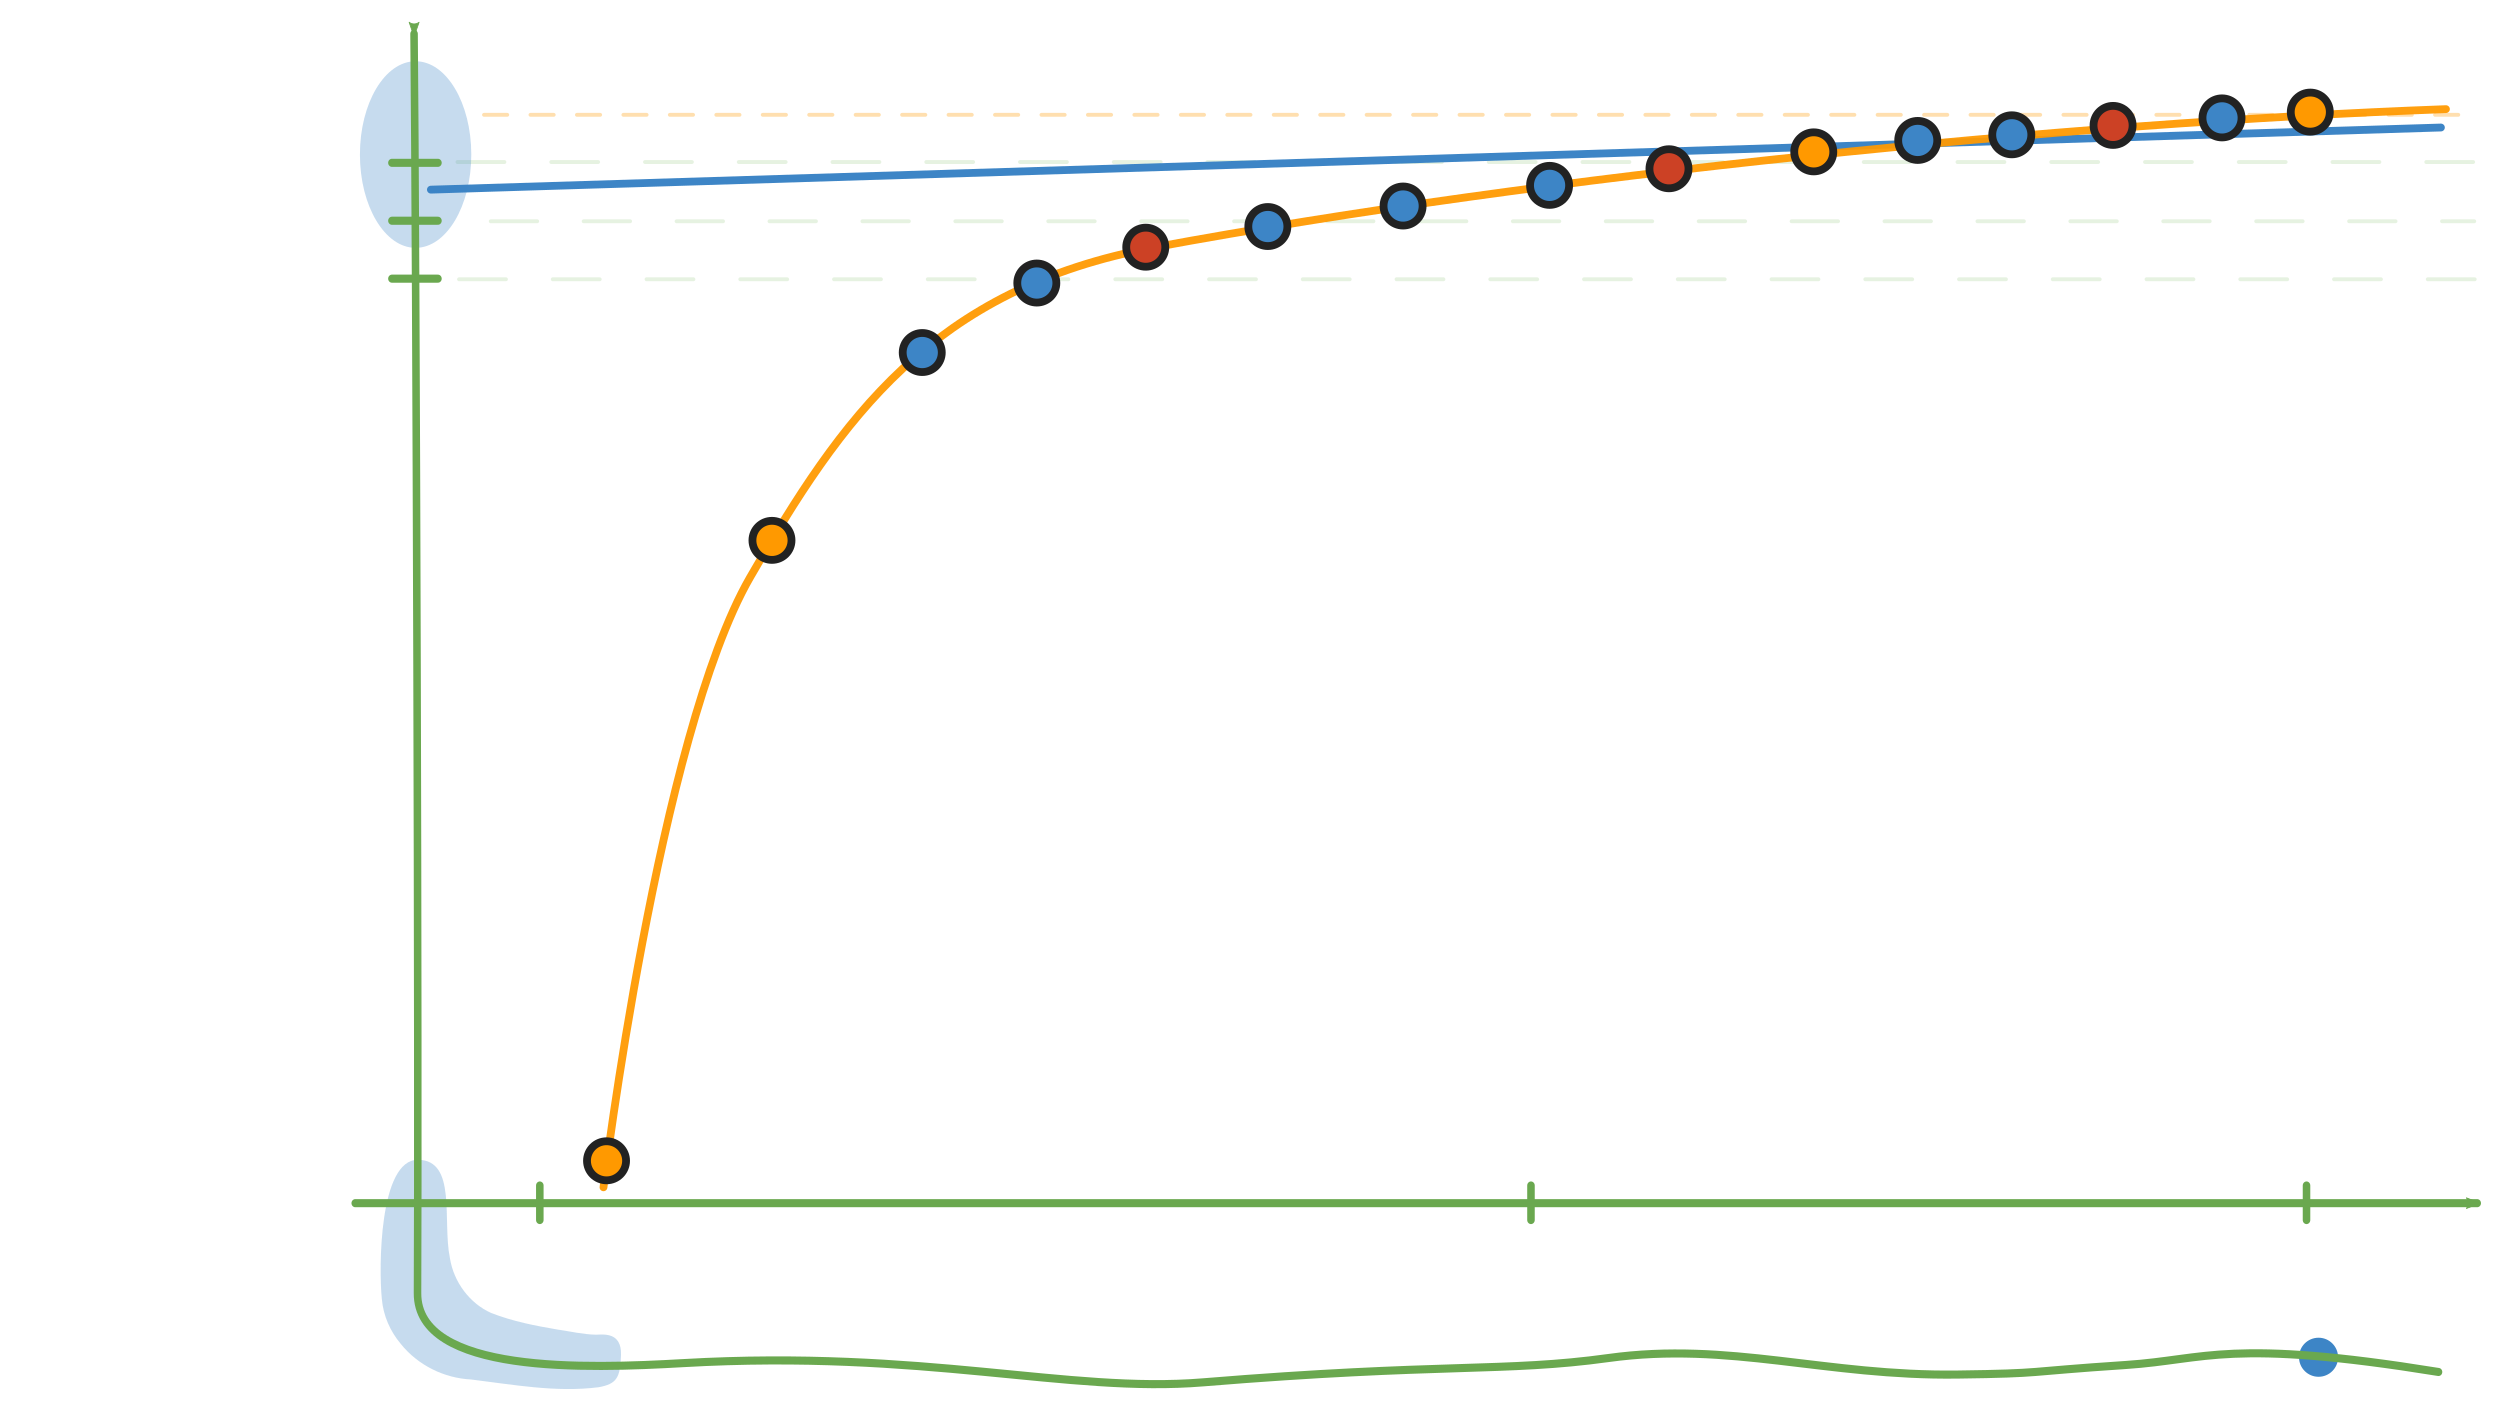 <?xml version="1.0"?>

<!-- Created with Inkscape (http://www.inkscape.org/) --> <svg xmlns:dc="http://purl.org/dc/elements/1.1/" xmlns:cc="http://creativecommons.org/ns#" xmlns:rdf="http://www.w3.org/1999/02/22-rdf-syntax-ns#" xmlns:svg="http://www.w3.org/2000/svg" xmlns="http://www.w3.org/2000/svg" xmlns:sodipodi="http://sodipodi.sourceforge.net/DTD/sodipodi-0.dtd" xmlns:inkscape="http://www.inkscape.org/namespaces/inkscape" width="1280" height="720" viewBox="0 0 1280 720" version="1.1" id="SVGRoot" inkscape:version="0.92.4 5da689c313, 2019-01-14" sodipodi:docname="progress.svg"> <defs id="defs5069"> <marker inkscape:stockid="Arrow2Mstart" orient="auto" refY="0.0" refX="0.0" id="marker6286" style="overflow:visible" inkscape:isstock="true"> <path id="path6284" style="fill-rule:evenodd;stroke-width:0.625;stroke-linejoin:round;stroke:#6aa84f;stroke-opacity:1;fill:#6aa84f;fill-opacity:1" d="M 8.719,4.034 L -2.207,0.016 L 8.719,-4.002 C 6.973,-1.63 6.983,1.616 8.719,4.034 z " transform="scale(0.6) translate(0,0)"></path> </marker> <marker inkscape:stockid="Arrow2Mend" orient="auto" refY="0.0" refX="0.0" id="Arrow2Mend" style="overflow:visible;" inkscape:isstock="true"> <path id="path1456" style="fill-rule:evenodd;stroke-width:0.625;stroke-linejoin:round;stroke:#6aa84f;stroke-opacity:1;fill:#6aa84f;fill-opacity:1" d="M 8.719,4.034 L -2.207,0.016 L 8.719,-4.002 C 6.973,-1.63 6.983,1.616 8.719,4.034 z " transform="scale(0.6) rotate(180) translate(0,0)"></path> </marker> <marker inkscape:stockid="Arrow2Mstart" orient="auto" refY="0.0" refX="0.0" id="Arrow2Mstart" style="overflow:visible" inkscape:isstock="true"> <path id="path1453" style="fill-rule:evenodd;stroke-width:0.625;stroke-linejoin:round;stroke:#3d85c6;stroke-opacity:1;fill:#ffffff;fill-opacity:1" d="M 8.719,4.034 L -2.207,0.016 L 8.719,-4.002 C 6.973,-1.63 6.983,1.616 8.719,4.034 z " transform="scale(0.6) translate(0,0)"></path> </marker> </defs> <sodipodi:namedview id="base" pagecolor="#222222" bordercolor="#999999" borderopacity="1.0" inkscape:pageopacity="1" inkscape:pageshadow="0" inkscape:zoom="1.0398437" inkscape:cx="716.31814" inkscape:cy="267.44461" inkscape:document-units="px" inkscape:current-layer="layer1" showgrid="false" inkscape:window-width="1916" inkscape:window-height="1165" inkscape:window-x="0" inkscape:window-y="376" inkscape:window-maximized="0" inkscape:lockguides="true" inkscape:snap-to-guides="false" inkscape:snap-grids="false" inkscape:snap-others="false" inkscape:object-nodes="false" inkscape:snap-nodes="false" inkscape:snap-global="false" showguides="false"></sodipodi:namedview>  <g inkscape:label="Layer 1" inkscape:groupmode="layer" id="layer1" transform="translate(0,-180)"> <path style="opacity:1;fill:#3d85c6;fill-opacity:0.29;stroke:none;stroke-width:4;stroke-linecap:round;stroke-linejoin:round;stroke-miterlimit:4;stroke-dasharray:none;stroke-opacity:1;paint-order:stroke fill markers" d="m 195.506,845.108 c 0.72,8.548 4.34,16.61 9.674,22.941 8.945,11.148 22.409,17.582 36.016,18.247 21.638,2.642 43.466,6.745 65.281,3.97 9.266,-1.693 11.112,-4.746 11.471,-16.578 0.359,-11.832 -9.078,-10.383 -12.736,-10.33 -6.533,-0.093 -12.927,-1.652 -19.381,-2.563 -11.621,-1.957 -23.294,-4.226 -34.378,-8.558 -10.833,-4.836 -19.178,-15.713 -21.119,-28.191 -3.894,-19.144 3.695,-50.001 -16.282,-50.241 -19.977,-0.24 -20.175,55.586 -18.547,71.303 z" id="path8180" inkscape:connector-curvature="0" sodipodi:nodetypes="cccczcccczc"></path> <path style="opacity:1;fill:#ff9900;fill-opacity:0.397;stroke:#93c47d;stroke-width:2;stroke-linecap:round;stroke-linejoin:round;stroke-miterlimit:4;stroke-dasharray:24, 24;stroke-dashoffset:0;stroke-opacity:0.229;paint-order:stroke fill markers" d="M 234.248,262.962 H 1268.057" id="path9334-7" inkscape:connector-curvature="0"></path> <path style="opacity:1;fill:none;fill-opacity:1;stroke:#3d85c6;stroke-width:4;stroke-linecap:round;stroke-linejoin:round;stroke-miterlimit:4;stroke-dasharray:none;stroke-opacity:0.996;paint-order:stroke fill markers" d="M 220.617,277.1 1249.747,245.286" id="path6597" inkscape:connector-curvature="0" sodipodi:nodetypes="cc"></path> <ellipse style="opacity:1;fill:#3d85c6;fill-opacity:0.29;stroke:none;stroke-width:5.215;stroke-linecap:round;stroke-linejoin:round;stroke-miterlimit:4;stroke-dasharray:none;stroke-opacity:1;paint-order:stroke fill markers" id="path8198" cx="212.789" cy="259.129" rx="28.509" ry="47.772"></ellipse> <circle style="opacity:1;fill:#3d85c6;fill-opacity:1;stroke:none;stroke-width:4.343;stroke-linecap:round;stroke-linejoin:round;stroke-miterlimit:4;stroke-dasharray:none;stroke-opacity:1;paint-order:stroke fill markers" id="path8173" cx="1187.093" cy="874.911" r="10"></circle> <path style="opacity:1;fill:#ff9900;fill-opacity:0.397;stroke:#93c47d;stroke-width:2;stroke-linecap:round;stroke-linejoin:round;stroke-miterlimit:4;stroke-dasharray:24, 24;stroke-dashoffset:0;stroke-opacity:0.229;paint-order:stroke fill markers" d="M 235.034,322.99 H 1268.843" id="path9334" inkscape:connector-curvature="0"></path> <path style="opacity:1;fill:#ff9900;fill-opacity:0.397;stroke:#93c47d;stroke-width:1.982;stroke-linecap:round;stroke-linejoin:round;stroke-miterlimit:4;stroke-dasharray:23.787, 23.787;stroke-dashoffset:0;stroke-opacity:0.229;paint-order:stroke fill markers" d="M 251.259,293.297 H 1266.832" id="path9334-8" inkscape:connector-curvature="0"></path> <path style="opacity:1;fill:#ff9900;fill-opacity:0.397;stroke:#ff9900;stroke-width:1.982;stroke-linecap:round;stroke-linejoin:round;stroke-miterlimit:4;stroke-dasharray:11.892, 11.892;stroke-dashoffset:0;stroke-opacity:0.313;paint-order:stroke fill markers" d="M 247.819,238.789 H 1263.392" id="path9334-8-9" inkscape:connector-curvature="0"></path> <g id="g8171" transform="matrix(0.889,0,0,0.954,141.508,41.035)" style="stroke-width:4.343;stroke-miterlimit:4;stroke-dasharray:none"> <path sodipodi:nodetypes="cssssssc" inkscape:connector-curvature="0" id="path1427" d="m 79.29,163.829 c 1.252,120.942 2.666,558.094 1.993,675.827 -0.25,43.745 97.934,40.511 153.033,37.581 139.006,-7.393 221.453,16.27 299.447,10.314 137.283,-10.483 173.884,-5.363 233.399,-13.048 69.725,-9.004 125.041,9.838 201.189,8.869 51.486,-0.655 35.879,-1.373 96.887,-5.142 46.599,-2.879 59.1,-14.44 179.99,3.761" style="opacity:1;fill:none;fill-opacity:1;stroke:#6aa84f;stroke-width:4.343;stroke-linecap:round;stroke-linejoin:round;stroke-miterlimit:4;stroke-dasharray:none;stroke-opacity:1;marker-start:url(#marker6286);paint-order:stroke fill markers"></path> <path sodipodi:nodetypes="cc" inkscape:connector-curvature="0" id="path1771" d="M 45.414,791.396 H 1267.518" style="opacity:1;fill:none;fill-opacity:1;stroke:#6aa84f;stroke-width:4.343;stroke-linecap:round;stroke-linejoin:round;stroke-miterlimit:4;stroke-dasharray:none;stroke-opacity:1;marker-end:url(#Arrow2Mend);paint-order:stroke fill markers"></path> <path sodipodi:nodetypes="cc" inkscape:connector-curvature="0" id="path6318" d="M 66.539,233.049 H 93.043" style="opacity:1;fill:none;fill-opacity:1;stroke:#6aa84f;stroke-width:4.343;stroke-linecap:round;stroke-linejoin:round;stroke-miterlimit:4;stroke-dasharray:none;stroke-opacity:1;paint-order:stroke fill markers"></path> <path style="opacity:1;fill:none;fill-opacity:1;stroke:#6aa84f;stroke-width:4.343;stroke-linecap:round;stroke-linejoin:round;stroke-miterlimit:4;stroke-dasharray:none;stroke-opacity:1;paint-order:stroke fill markers" d="M 66.539,264.136 H 93.042" id="path6565" inkscape:connector-curvature="0" sodipodi:nodetypes="cc"></path> <path sodipodi:nodetypes="cc" inkscape:connector-curvature="0" id="path6567" d="M 66.539,295.223 H 93.042" style="opacity:1;fill:none;fill-opacity:1;stroke:#6aa84f;stroke-width:4.343;stroke-linecap:round;stroke-linejoin:round;stroke-miterlimit:4;stroke-dasharray:none;stroke-opacity:1;paint-order:stroke fill markers"></path> <path sodipodi:nodetypes="cc" inkscape:connector-curvature="0" id="path6581" d="M 151.719,800.441 V 781.906" style="opacity:1;fill:none;fill-opacity:1;stroke:#6aa84f;stroke-width:4.343;stroke-linecap:round;stroke-linejoin:round;stroke-miterlimit:4;stroke-dasharray:none;stroke-opacity:1;paint-order:stroke fill markers"></path> <path sodipodi:nodetypes="cc" style="opacity:1;fill:none;fill-opacity:1;stroke:#6aa84f;stroke-width:4.343;stroke-linecap:round;stroke-linejoin:round;stroke-miterlimit:4;stroke-dasharray:none;stroke-opacity:1;paint-order:stroke fill markers" d="M 1169.21,800.441 V 781.906" id="path6583" inkscape:connector-curvature="0"></path> <path sodipodi:nodetypes="cc" inkscape:connector-curvature="0" id="path6585" d="M 722.555,800.441 V 781.906" style="opacity:1;fill:none;fill-opacity:1;stroke:#6aa84f;stroke-width:4.343;stroke-linecap:round;stroke-linejoin:round;stroke-miterlimit:4;stroke-dasharray:none;stroke-opacity:1;paint-order:stroke fill markers"></path> </g> <path style="opacity:1;fill:none;fill-opacity:1;stroke:#ff9900;stroke-width:4;stroke-linecap:round;stroke-linejoin:round;stroke-miterlimit:4;stroke-dasharray:none;stroke-opacity:0.941;paint-order:stroke fill markers" d="m 308.987,787.896 c 0,0 28.322,-231.222 75.054,-312.288 C 430.773,394.542 476.969,327.776 591.019,306.641 791.693,269.453 1057.143,243.041 1252.318,235.878" id="path6599" inkscape:connector-curvature="0" sodipodi:nodetypes="cssc"></path> <circle style="opacity:1;fill:#ff9900;fill-opacity:1;stroke:#222222;stroke-width:4;stroke-linecap:round;stroke-linejoin:round;stroke-miterlimit:4;stroke-dasharray:none;stroke-opacity:1;paint-order:stroke fill markers" id="path8173-6-61" cx="1182.87" cy="237.4" r="10"></circle> <circle style="opacity:1;fill:#ff9900;fill-opacity:1;stroke:#222222;stroke-width:4;stroke-linecap:round;stroke-linejoin:round;stroke-miterlimit:4;stroke-dasharray:none;stroke-opacity:1;paint-order:stroke fill markers" id="path8173-3" cx="310.547" cy="774.326" r="10"></circle> <circle style="opacity:1;fill:#ff9900;fill-opacity:1;stroke:#222222;stroke-width:4;stroke-linecap:round;stroke-linejoin:round;stroke-miterlimit:4;stroke-dasharray:none;stroke-opacity:1;paint-order:stroke fill markers" id="path8173-6" cx="395.252" cy="456.664" r="10"></circle> <circle style="opacity:1;fill:#3d85c6;fill-opacity:1;stroke:#222222;stroke-width:4;stroke-linecap:round;stroke-linejoin:round;stroke-miterlimit:4;stroke-dasharray:none;stroke-opacity:1;paint-order:stroke fill markers" id="path8173-6-7" cx="472.186" cy="360.496" r="10"></circle> <circle style="opacity:1;fill:#3d85c6;fill-opacity:1;stroke:#222222;stroke-width:4;stroke-linecap:round;stroke-linejoin:round;stroke-miterlimit:4;stroke-dasharray:none;stroke-opacity:1;paint-order:stroke fill markers" id="path8173-6-5" cx="530.849" cy="324.914" r="10"></circle> <circle style="opacity:1;fill:#cc4125;fill-opacity:1;stroke:#222222;stroke-width:4;stroke-linecap:round;stroke-linejoin:round;stroke-miterlimit:4;stroke-dasharray:none;stroke-opacity:1;paint-order:stroke fill markers" id="path8173-6-3" cx="586.627" cy="306.565" r="10"></circle> <circle style="opacity:1;fill:#ff9900;fill-opacity:1;stroke:#222222;stroke-width:4;stroke-linecap:round;stroke-linejoin:round;stroke-miterlimit:4;stroke-dasharray:none;stroke-opacity:1;paint-order:stroke fill markers" id="path8173-6-56" cx="928.645" cy="257.749" r="10"></circle> <circle style="opacity:1;fill:#cc4125;fill-opacity:1;stroke:#222222;stroke-width:4;stroke-linecap:round;stroke-linejoin:round;stroke-miterlimit:4;stroke-dasharray:none;stroke-opacity:1;paint-order:stroke fill markers" id="path8173-6-2" cx="854.518" cy="266.404" r="10"></circle> <circle style="opacity:1;fill:#3d85c6;fill-opacity:1;stroke:#222222;stroke-width:4;stroke-linecap:round;stroke-linejoin:round;stroke-miterlimit:4;stroke-dasharray:none;stroke-opacity:1;paint-order:stroke fill markers" id="path8173-6-9" cx="793.388" cy="274.906" r="10"></circle> <circle style="opacity:1;fill:#3d85c6;fill-opacity:1;stroke:#222222;stroke-width:4;stroke-linecap:round;stroke-linejoin:round;stroke-miterlimit:4;stroke-dasharray:none;stroke-opacity:1;paint-order:stroke fill markers" id="path8173-6-1" cx="718.377" cy="285.485" r="10"></circle> <circle style="opacity:1;fill:#3d85c6;fill-opacity:1;stroke:#222222;stroke-width:4;stroke-linecap:round;stroke-linejoin:round;stroke-miterlimit:4;stroke-dasharray:none;stroke-opacity:1;paint-order:stroke fill markers" id="path8173-6-27" cx="649.136" cy="295.986" r="10"></circle> <circle style="opacity:1;fill:#3d85c6;fill-opacity:1;stroke:#222222;stroke-width:4;stroke-linecap:round;stroke-linejoin:round;stroke-miterlimit:4;stroke-dasharray:none;stroke-opacity:1;paint-order:stroke fill markers" id="path8173-6-93" cx="981.878" cy="251.902" r="10"></circle> <circle style="opacity:1;fill:#3d85c6;fill-opacity:1;stroke:#222222;stroke-width:4;stroke-linecap:round;stroke-linejoin:round;stroke-miterlimit:4;stroke-dasharray:none;stroke-opacity:1;paint-order:stroke fill markers" id="path8173-6-6" cx="1030.039" cy="249.017" r="10"></circle> <circle style="opacity:1;fill:#cc4125;fill-opacity:1;stroke:#222222;stroke-width:4;stroke-linecap:round;stroke-linejoin:round;stroke-miterlimit:4;stroke-dasharray:none;stroke-opacity:1;paint-order:stroke fill markers" id="path8173-6-0" cx="1081.893" cy="244.209" r="10"></circle> <circle style="opacity:1;fill:#3d85c6;fill-opacity:1;stroke:#222222;stroke-width:4;stroke-linecap:round;stroke-linejoin:round;stroke-miterlimit:4;stroke-dasharray:none;stroke-opacity:1;paint-order:stroke fill markers" id="path8173-6-62" cx="1137.671" cy="240.362" r="10"></circle> </g>
</svg>
